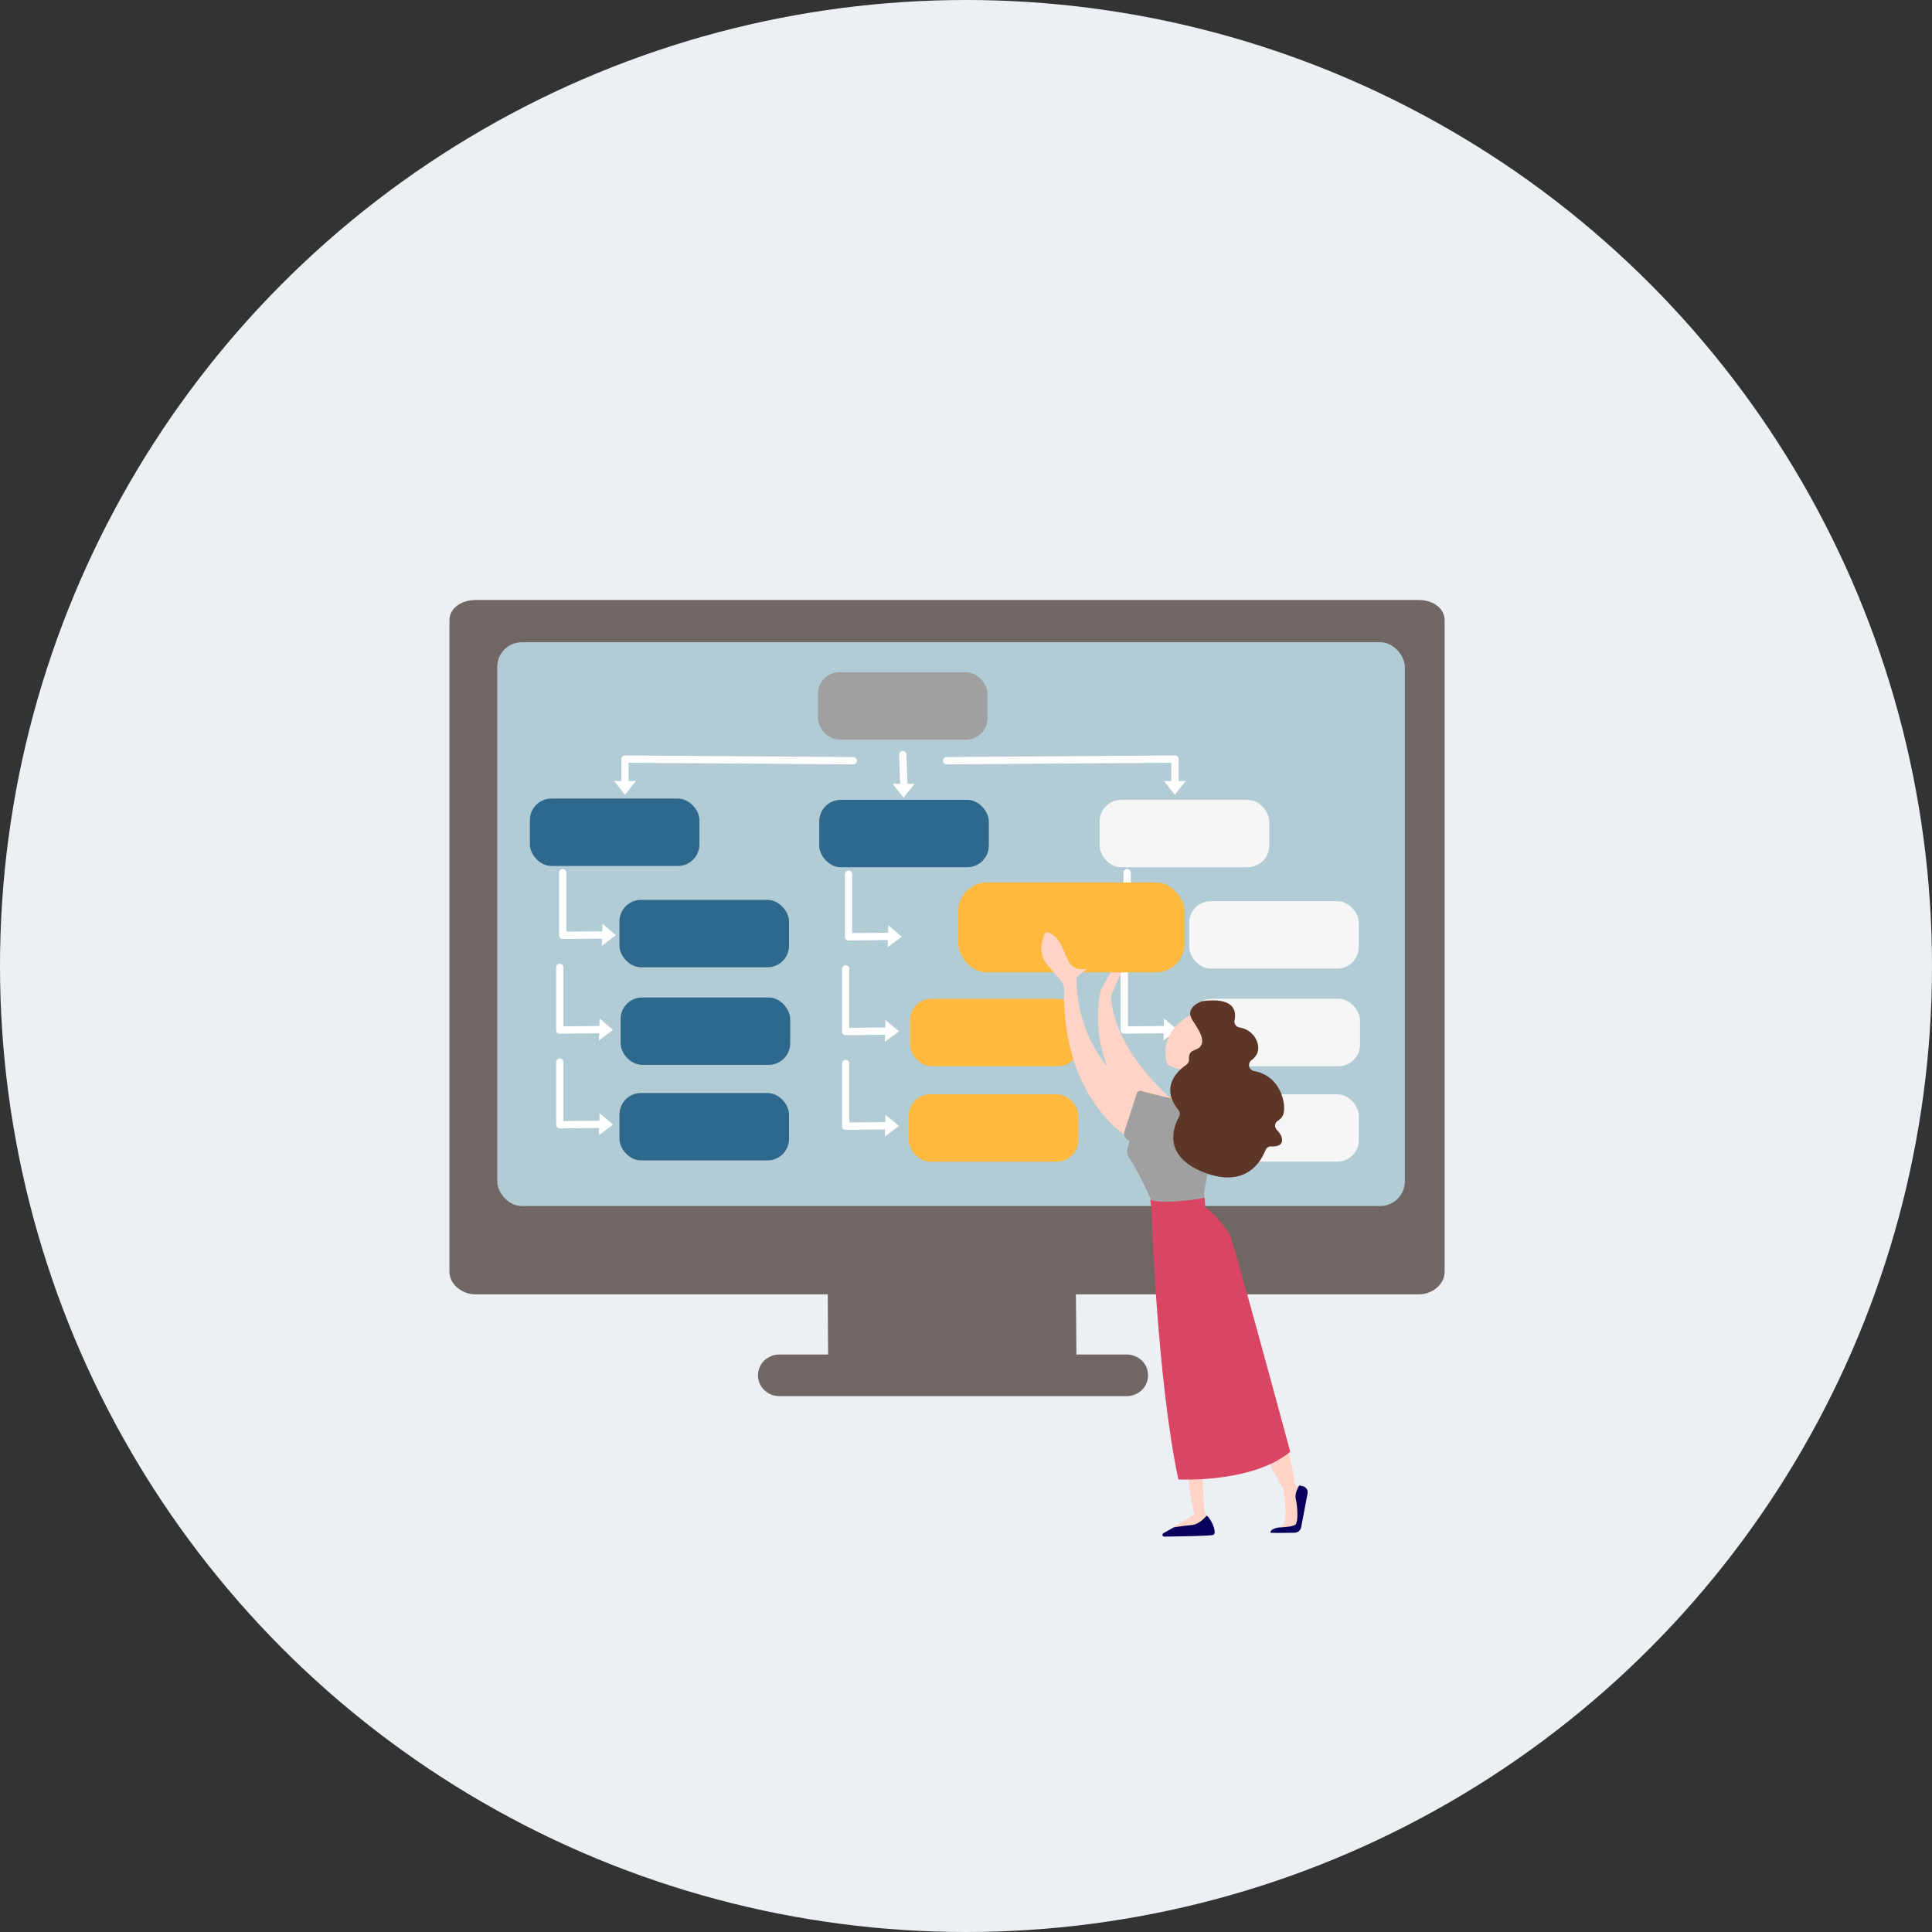 <?xml version="1.0" encoding="UTF-8"?>
<svg id="_レイヤー_2" data-name="レイヤー 2" xmlns="http://www.w3.org/2000/svg" xmlns:xlink="http://www.w3.org/1999/xlink" viewBox="0 0 350 350">
  <rect x="0" y="0" width="350" height="350" fill="#333333" stroke="none"/>
  <defs>
    <style>
      .cls-1 {
        fill: url(#linear-gradient);
      }

      .cls-1, .cls-2, .cls-3, .cls-4, .cls-5, .cls-6, .cls-7, .cls-8, .cls-9, .cls-10, .cls-11, .cls-12, .cls-13, .cls-14 {
        stroke-width: 0px;
      }

      .cls-2 {
        fill: #5e3628;
      }

      .cls-3 {
        fill: #ffd3c5;
      }

      .cls-4 {
        fill: #2e688c;
      }

      .cls-5 {
        fill: #706664;
      }

      .cls-6 {
        fill: #f6f6f6;
      }

      .cls-7 {
        fill: #fff;
      }

      .cls-8 {
        fill: #a0a0a0;
      }

      .cls-9 {
        fill: url(#linear-gradient-2);
      }

      .cls-10 {
        fill: url(#linear-gradient-3);
      }

      .cls-11 {
        fill: #ecf0f5;
      }

      .cls-12 {
        fill: #ffb93e;
      }

      .cls-13 {
        fill: #d94562;
      }

      .cls-14 {
        fill: #b2ccd6;
      }
    </style>
    <linearGradient id="linear-gradient" x1="-1819.65" y1="-78.28" x2="-1781.28" y2="-124.32" gradientTransform="translate(2347.94)" gradientUnits="userSpaceOnUse">
      <stop offset="0" stop-color="#09005d"/>
      <stop offset="1" stop-color="#1a0f91"/>
    </linearGradient>
    <linearGradient id="linear-gradient-2" x1="-1829.47" y1="-85.9" x2="-1791.14" y2="-131.9" xlink:href="#linear-gradient"/>
    <linearGradient id="linear-gradient-3" x1="-2135.94" y1="196.57" x2="-2130.12" y2="196.57" gradientTransform="translate(2347.94)" gradientUnits="userSpaceOnUse">
      <stop offset="0" stop-color="#f9b776"/>
      <stop offset="1" stop-color="#f47960"/>
    </linearGradient>
  </defs>
  <g id="_レイヤー_1-2" data-name="レイヤー 1">
    <circle class="cls-11" cx="175" cy="175" r="175"/>
    <g>
      <g>
        <path class="cls-5" d="M257.08,108.7H86.1c-2.34,0-4.68,1.35-4.68,3.69v117.99c0,2.34,2.34,4.1,4.68,4.1h63.86s.04,10.9.06,10.9h-8.81c-2.15,0-3.89,1.63-3.89,3.77s1.74,3.77,3.89,3.77h62.88c2.15,0,3.89-1.63,3.89-3.77s-1.74-3.77-3.89-3.77h-9.09s-.09-10.9-.09-10.9h62.18c2.34,0,4.62-1.77,4.62-4.1v-117.99c0-2.34-2.29-3.69-4.63-3.69Z"/>
        <rect class="cls-14" x="90.08" y="116.35" width="164.42" height="102.13" rx="4.45" ry="4.45"/>
      </g>
      <g>
        <rect class="cls-8" x="148.18" y="121.78" width="30.72" height="12.21" rx="3.9" ry="3.9"/>
        <rect class="cls-4" x="95.99" y="144.67" width="30.72" height="12.21" rx="3.9" ry="3.9"/>
        <rect class="cls-4" x="148.41" y="144.9" width="30.72" height="12.21" rx="3.9" ry="3.9"/>
        <rect class="cls-6" x="199.21" y="144.9" width="30.72" height="12.21" rx="3.9" ry="3.9"/>
        <rect class="cls-4" x="112.22" y="163.02" width="30.72" height="12.21" rx="3.9" ry="3.9"/>
        <rect class="cls-6" x="215.44" y="163.25" width="30.72" height="12.21" rx="3.9" ry="3.9"/>
        <rect class="cls-4" x="112.43" y="180.7" width="30.72" height="12.21" rx="3.9" ry="3.9"/>
        <rect class="cls-12" x="164.85" y="180.94" width="30.72" height="12.21" rx="3.9" ry="3.9"/>
        <rect class="cls-6" x="215.66" y="180.94" width="30.72" height="12.21" rx="3.9" ry="3.9"/>
        <rect class="cls-4" x="112.22" y="198.01" width="30.72" height="12.21" rx="3.9" ry="3.9"/>
        <rect class="cls-12" x="164.63" y="198.24" width="30.72" height="12.21" rx="3.9" ry="3.9"/>
        <rect class="cls-6" x="215.44" y="198.24" width="30.72" height="12.21" rx="3.9" ry="3.9"/>
        <g>
          <path class="cls-7" d="M113.23,142.4c-.36,0-.66-.3-.66-.66v-4.22c0-.18.07-.34.19-.47.12-.12.29-.19.47-.19l41.37.29c.36,0,.66.3.65.66,0,.36-.3.66-.66.66h0l-40.71-.29v3.56c0,.36-.29.66-.66.66Z"/>
          <polygon class="cls-7" points="111.26 141.48 115.2 141.48 113.23 143.98 111.26 141.48"/>
        </g>
        <g>
          <path class="cls-7" d="M212.86,142.4c-.36,0-.66-.3-.66-.66v-3.56l-40.71.29h0c-.36,0-.65-.29-.66-.66,0-.36.29-.66.65-.66l41.37-.29c.17,0,.34.07.47.19.12.12.19.29.19.47v4.22c0,.36-.29.66-.66.66Z"/>
          <polygon class="cls-7" points="214.8 141.48 210.86 141.48 212.83 143.98 214.8 141.48"/>
        </g>
        <g>
          <polygon class="cls-7" points="161.73 142.01 165.67 142.01 163.7 144.51 161.73 142.01"/>
          <path class="cls-7" d="M163.77,143.39c-.35,0-.64-.28-.66-.64l-.22-6.03c-.01-.36.27-.67.63-.68.36,0,.67.27.68.63l.22,6.03c.01.36-.27.67-.63.68,0,0-.02,0-.03,0Z"/>
        </g>
        <g>
          <polygon class="cls-7" points="109.04 171.33 109.15 167.37 111.59 169.42 109.04 171.33"/>
          <path class="cls-7" d="M101.93,170.11c-.17,0-.34-.07-.46-.19-.12-.12-.19-.29-.19-.47v-11.35c0-.36.29-.66.66-.66s.66.3.66.66v10.68l6.96-.07h0c.36,0,.65.29.66.65,0,.36-.29.66-.65.67l-7.62.08h0Z"/>
        </g>
        <g>
          <polygon class="cls-7" points="108.51 188.48 108.62 184.52 111.06 186.57 108.51 188.48"/>
          <path class="cls-7" d="M101.4,187.26c-.17,0-.34-.07-.46-.19-.12-.12-.19-.29-.19-.47v-11.35c0-.36.29-.66.66-.66s.66.3.66.66v10.68l6.96-.07h0c.36,0,.65.29.66.65,0,.36-.29.66-.65.67l-7.62.08h0Z"/>
        </g>
        <g>
          <polygon class="cls-7" points="108.51 205.63 108.62 201.68 111.06 203.73 108.51 205.63"/>
          <path class="cls-7" d="M101.4,204.42c-.17,0-.34-.07-.46-.19-.12-.12-.19-.29-.19-.47v-11.35c0-.36.29-.66.66-.66s.66.3.66.66v10.68l6.96-.07h0c.36,0,.65.29.66.65,0,.36-.29.66-.65.67l-7.62.08h0Z"/>
        </g>
        <g>
          <polygon class="cls-7" points="160.82 171.59 160.93 167.63 163.37 169.69 160.82 171.59"/>
          <path class="cls-7" d="M153.71,170.37c-.17,0-.34-.07-.46-.19-.12-.12-.19-.29-.19-.47v-11.35c0-.36.29-.66.66-.66s.66.3.66.66v10.68l6.96-.07h0c.36,0,.65.29.66.65,0,.36-.29.66-.65.67l-7.62.08h0Z"/>
        </g>
        <g>
          <polygon class="cls-7" points="160.3 188.74 160.41 184.79 162.85 186.84 160.3 188.74"/>
          <path class="cls-7" d="M153.19,187.53c-.17,0-.34-.07-.46-.19-.12-.12-.19-.29-.19-.47v-11.35c0-.36.29-.66.66-.66s.66.3.66.66v10.68l6.96-.07c.35,0,.66.29.66.65,0,.36-.29.66-.65.67l-7.62.08h0Z"/>
        </g>
        <g>
          <polygon class="cls-7" points="160.3 205.9 160.41 201.94 162.85 203.99 160.3 205.9"/>
          <path class="cls-7" d="M153.19,204.68c-.17,0-.34-.07-.46-.19-.12-.12-.19-.29-.19-.47v-11.35c0-.36.29-.66.66-.66s.66.3.66.66v10.68l6.96-.07c.35,0,.66.29.66.65,0,.36-.29.66-.65.67l-7.62.08h0Z"/>
        </g>
        <g>
          <polygon class="cls-7" points="211.29 171.33 211.41 167.37 213.84 169.42 211.29 171.33"/>
          <path class="cls-7" d="M204.18,170.11c-.17,0-.34-.07-.46-.19-.12-.12-.19-.29-.19-.47v-11.35c0-.36.29-.66.66-.66s.66.3.66.66v10.68l6.96-.07h0c.36,0,.65.29.66.65,0,.36-.29.66-.65.67l-7.62.08h0Z"/>
        </g>
        <g>
          <polygon class="cls-7" points="210.77 188.48 210.88 184.52 213.32 186.57 210.77 188.48"/>
          <path class="cls-7" d="M203.66,187.26c-.17,0-.34-.07-.46-.19-.12-.12-.19-.29-.19-.47v-11.35c0-.36.29-.66.66-.66s.66.3.66.66v10.68l6.96-.07h0c.36,0,.65.29.66.65,0,.36-.29.66-.65.67l-7.62.08h0Z"/>
        </g>
        <g>
          <polygon class="cls-7" points="210.77 205.63 210.88 201.68 213.32 203.73 210.77 205.63"/>
          <path class="cls-7" d="M203.66,204.42c-.17,0-.34-.07-.46-.19-.12-.12-.19-.29-.19-.47v-11.35c0-.36.29-.66.66-.66s.66.3.66.66v10.68l6.96-.07h0c.36,0,.65.29.66.65,0,.36-.29.66-.65.67l-7.62.08h0Z"/>
        </g>
      </g>
      <g>
        <path class="cls-3" d="M199.42,179.38s-4.39,17.13,12.59,25.16l4.09-2.27s-13.95-9.64-14.88-21.79l2.5-5.6.48-4.04-4.79,8.52Z"/>
        <rect class="cls-12" x="173.6" y="159.87" width="40.99" height="16.29" rx="5.21" ry="5.21"/>
        <g>
          <path class="cls-3" d="M219.08,242.59s8.79,19.23,13.4,27.19c0,0,.92,5.01,0,6.59l-.78.35,3.64-.11s.32-6.74.07-7.12c-.25-.38-.76-.35-.76-.35,0,0-1.56-12.42-6.08-15.07l-4.38-15.15-5.1,3.68Z"/>
          <path class="cls-1" d="M230.14,277.65c0,.09,2.84.05,4.39.02.57-.01,1.06-.41,1.18-.97l1.17-6.16c.11-.59-.26-1.15-.84-1.29l-.65-.15s-.93,1.28-.64,2.49c.29,1.21.55,4.33-.19,4.7-.74.36-2.87.43-2.87.43,0,0-1.51.15-1.56.94Z"/>
          <path class="cls-9" d="M210.75,277.77c-.29.16-.17.61.16.6,2.59-.03,8.39-.11,8.91-.32.67-.28-.24-2.68-1.2-3.49l-5.28,1.73-2.59,1.48Z"/>
          <path class="cls-3" d="M212.72,242.48s2.07,26.46,3.67,31.84l-3.8,2.39s1.9-.33,3.32-.43c1.41-.1,2.71-1.73,2.71-1.73l-.46-.73s-1.42-27.43-1.08-30.54l-4.37-.81Z"/>
          <path class="cls-3" d="M195.02,177.04s-.78,14.35,12.23,21.68l-3.13,7.17s-11.78-7.15-11.34-26.66c.01-.56-.19-1.1-.55-1.53l-2.5-2.92c-.95-1.11-1.31-2.62-.96-4.04l.33-1.32c.11-.44.61-.66,1.01-.43l.26.15c.83.49,1.49,1.22,1.89,2.11l1.23,2.76c.46,1.03,1.52,1.66,2.64,1.56l.76-.07-1.85,1.53Z"/>
          <path class="cls-8" d="M206.79,197.64c2.18.61,9.55,2.55,14.15,2.47l-2.83,16.01.22,2.61-9.21-.04s-2.59-6.05-4.64-9.06c-.59-.87-.15-1.91.18-2.91l-.46-.31c-.47-.31-.67-.9-.5-1.44l2.24-6.89c.12-.35.48-.54.83-.45Z"/>
          <path class="cls-13" d="M208.39,217.33l.18,1.58s1,30.81,4.9,49.1c0,0,13.32.75,20.27-5.01,0,0-10.42-38.59-10.96-39.39-2.67-4-4.45-4.87-4.45-4.87l-.08-1.73s-7.44,1.35-9.87.32Z"/>
          <path class="cls-10" d="M211.99,198.93s1.92-5.93,1.92-5.93l2.8.26,1.09,6.68s-4.39.89-5.82-1Z"/>
          <path class="cls-3" d="M216.05,183.72c-.19.12-5.99,2.52-4.74,8.57.07.36.31.66.64.81.85.38,2.68,1.03,4.88.81,3.04-.31,5.03-5.63,4.95-7.18-.08-1.55-3.87-4.16-5.72-3.01Z"/>
          <path class="cls-2" d="M217.81,181.37c-.15.02-3.35,1.14-1.77,3.47,1.59,2.33,2.18,3.7,1.43,4.72-.68.93-2.2.4-2.07,2.34.03.39-.14.76-.46.98-1.43.97-4.91,3.96-1.46,8.21.28.35.34.82.12,1.21-1.01,1.82-3.13,7.15,4.55,10.11,7.59,2.92,10.33-2.06,11.1-4.05.17-.43.59-.69,1.05-.67.83.04,2.02-.1,1.96-1.22-.03-.68-.46-1.29-.95-1.78-.49-.48-.4-1.33.2-1.67.45-.26.85-.66,1.02-1.29.46-1.71-.46-6.83-5.35-7.7-.41-.07-.83-.46-.89-.87,0,0,0-.01,0-.02-.07-.4.07-.8.39-1.04.78-.57,1.78-1.73.97-3.59-.72-1.65-2.1-2.2-3.13-2.38-.6-.1-1-.68-.87-1.28.35-1.64.04-4.26-5.85-3.48Z"/>
        </g>
      </g>
    </g>
  </g>
</svg>